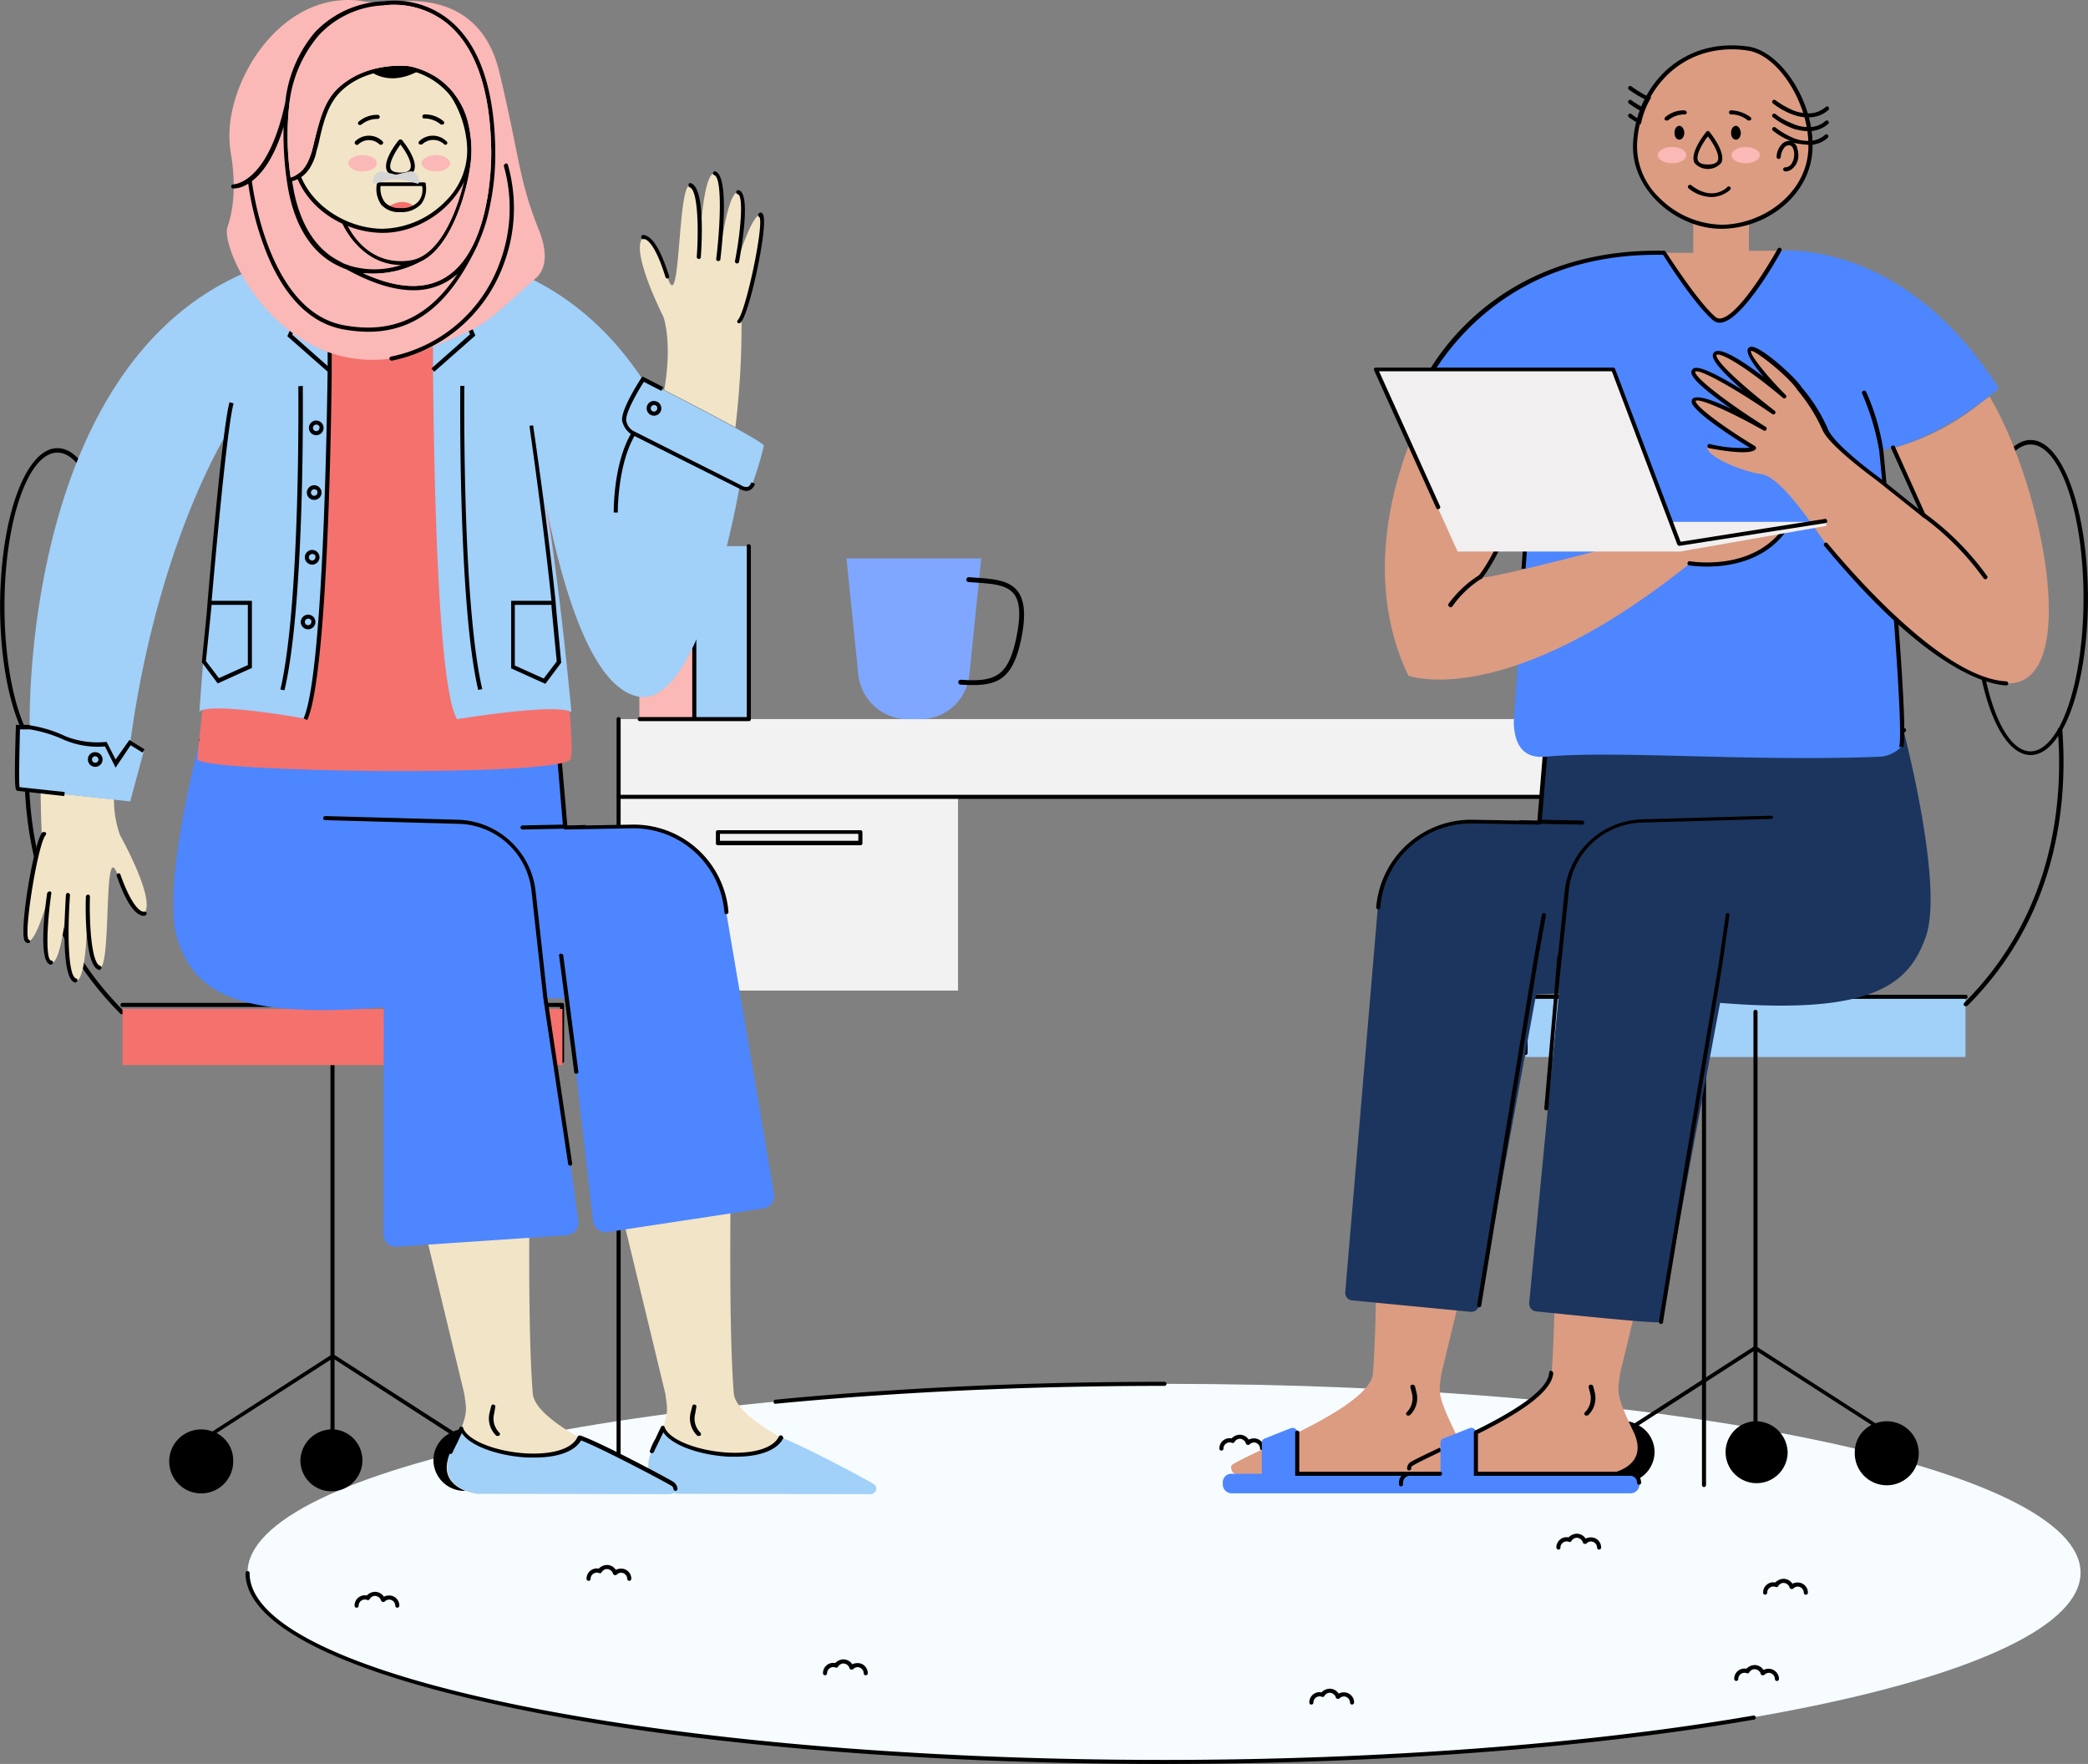 <svg xmlns="http://www.w3.org/2000/svg" width="294.586" height="248.858" viewBox="0 0 294.586 248.858">
  <rect x="0" y="0" width="294.586" height="248.858" fill="#808080" stroke="none"/>
  <g id="Group_5787" data-name="Group 5787" transform="translate(-142.1 -128.385)">
    <g id="Floor_Carpet" data-name="Floor/Carpet" transform="translate(176.736 323.328)">
      <g id="Floor_Carpet_White" data-name="Floor/Carpet/White">
        <g id="Simple-Carpet">
          <path id="Carpet" d="M461.534,495.04c0,14.7-57.878,26.642-129.306,26.642S202.922,509.739,202.922,495.04,260.8,468.4,332.228,468.4s129.306,11.943,129.306,26.642" transform="translate(-202.635 -468.111)" fill="#f6fcff" fill-rule="evenodd"/>
          <path id="Fill-15" d="M218.1,499.765a.271.271,0,0,0,.287-.287.877.877,0,0,1,1.206-.8.276.276,0,0,0,.344-.115.9.9,0,0,1,.746-.459.933.933,0,0,1,.861.632c0,.115.115.172.23.23a.43.43,0,0,0,.287-.057.922.922,0,0,1,.632-.287.883.883,0,0,1,.861.861.287.287,0,1,0,.574,0,1.421,1.421,0,0,0-1.435-1.435,1.589,1.589,0,0,0-.746.172,1.5,1.5,0,0,0-1.263-.689,1.652,1.652,0,0,0-1.148.517,1.442,1.442,0,0,0-1.723,1.435.271.271,0,0,0,.287.287m197.059,15.216c-23.2,4.019-52.767,6.259-83.142,6.259C260.874,521.24,203,509.411,203,494.885a.287.287,0,1,0-.574,0c0,7.292,13.551,14.067,38.126,19.12,24.46,5.053,56.9,7.809,91.467,7.809,30.432,0,60-2.239,83.257-6.259a.293.293,0,0,0-.115-.574M250.826,495.976a.271.271,0,0,0,.287-.287.877.877,0,0,1,1.206-.8.276.276,0,0,0,.344-.115.9.9,0,0,1,.746-.459.933.933,0,0,1,.861.632c0,.115.115.172.23.23a.43.43,0,0,0,.287-.057.922.922,0,0,1,.632-.287.883.883,0,0,1,.861.861.287.287,0,1,0,.574,0,1.421,1.421,0,0,0-1.435-1.435,1.589,1.589,0,0,0-.746.172,1.5,1.5,0,0,0-1.263-.689,1.651,1.651,0,0,0-1.148.517,1.442,1.442,0,0,0-1.723,1.435.308.308,0,0,0,.287.287m166.513,12.4a1.59,1.59,0,0,0-.746.172,1.5,1.5,0,0,0-1.263-.689,1.652,1.652,0,0,0-1.148.517,1.442,1.442,0,0,0-1.723,1.435.287.287,0,0,0,.574,0,.877.877,0,0,1,1.206-.8.276.276,0,0,0,.344-.115.9.9,0,0,1,.746-.459.933.933,0,0,1,.861.632c0,.115.115.172.23.23a.43.43,0,0,0,.287-.057.922.922,0,0,1,.632-.287.883.883,0,0,1,.861.861.287.287,0,1,0,.574,0,1.458,1.458,0,0,0-1.435-1.435m4.077-12.173a1.59,1.59,0,0,0-.746.172,1.5,1.5,0,0,0-1.263-.689,1.651,1.651,0,0,0-1.148.517,1.442,1.442,0,0,0-1.723,1.435.287.287,0,1,0,.574,0,.877.877,0,0,1,1.206-.8.276.276,0,0,0,.344-.115.9.9,0,0,1,.746-.459.933.933,0,0,1,.861.632c0,.115.115.172.23.23a.431.431,0,0,0,.287-.057.922.922,0,0,1,.632-.287.883.883,0,0,1,.861.861.287.287,0,1,0,.574,0,1.422,1.422,0,0,0-1.435-1.435m-33.762-4.651a.271.271,0,0,0,.287-.287.877.877,0,0,1,1.206-.8.276.276,0,0,0,.344-.115.9.9,0,0,1,.746-.459.933.933,0,0,1,.861.632c0,.115.115.172.23.23a.43.43,0,0,0,.287-.057.922.922,0,0,1,.632-.287.883.883,0,0,1,.861.861.287.287,0,0,0,.574,0,1.422,1.422,0,0,0-1.435-1.435,1.59,1.59,0,0,0-.746.172,1.5,1.5,0,0,0-1.263-.689,1.651,1.651,0,0,0-1.148.517,1.442,1.442,0,0,0-1.723,1.435.308.308,0,0,0,.287.287M352.8,513.431a.271.271,0,0,0,.287-.287.877.877,0,0,1,1.206-.8.276.276,0,0,0,.344-.115.9.9,0,0,1,.746-.459.933.933,0,0,1,.861.632c0,.115.115.172.23.23a.43.43,0,0,0,.287-.057.922.922,0,0,1,.632-.287.883.883,0,0,1,.861.861.287.287,0,1,0,.574,0,1.422,1.422,0,0,0-1.435-1.435,1.589,1.589,0,0,0-.746.172,1.5,1.5,0,0,0-1.263-.689,1.651,1.651,0,0,0-1.148.517,1.442,1.442,0,0,0-1.723,1.435.271.271,0,0,0,.287.287m-64.768-5.684a1.5,1.5,0,0,0-1.263-.689,1.652,1.652,0,0,0-1.148.517,1.443,1.443,0,0,0-1.723,1.435.287.287,0,0,0,.574,0,.877.877,0,0,1,1.206-.8.276.276,0,0,0,.345-.115.9.9,0,0,1,.746-.459.933.933,0,0,1,.861.632c0,.115.115.172.23.23a.43.43,0,0,0,.287-.057.922.922,0,0,1,.632-.287.883.883,0,0,1,.861.861.287.287,0,0,0,.574,0,1.422,1.422,0,0,0-1.435-1.435,1.589,1.589,0,0,0-.746.172M277.181,471h0c17.225-1.665,35.714-2.526,54.892-2.526a.287.287,0,1,0,0-.574c-19.178,0-37.666.861-54.892,2.526-.172,0-.287.172-.23.287-.057.172.057.287.23.287m62.93,6.6a.271.271,0,0,0,.287-.287.877.877,0,0,1,1.206-.8.276.276,0,0,0,.345-.115.9.9,0,0,1,.746-.459.933.933,0,0,1,.861.632c0,.115.115.172.23.23a.43.43,0,0,0,.287-.057.922.922,0,0,1,.632-.287.883.883,0,0,1,.861.861.287.287,0,1,0,.574,0,1.421,1.421,0,0,0-1.435-1.435,1.589,1.589,0,0,0-.746.172,1.5,1.5,0,0,0-1.263-.689,1.651,1.651,0,0,0-1.148.517,1.442,1.442,0,0,0-1.723,1.435.271.271,0,0,0,.287.287" transform="translate(-202.422 -467.898)" fill-rule="evenodd"/>
        </g>
      </g>
    </g>
    <g id="Desk" transform="translate(229.089 198.484)">
      <path id="Path_249" data-name="Path 249" d="M447.234,305.07H294.1v38.3h47.887v-27.5H447.234Z" transform="translate(-293.813 -273.72)" fill="#f2f2f2" fill-rule="evenodd"/>
      <path id="Fill-44" d="M447.022,304.57a.271.271,0,0,0-.287.287v10.68H294.174v-10.68a.287.287,0,0,0-.574,0V412.918a.287.287,0,0,0,.574,0V316.111h152.56v96.807a.287.287,0,0,0,.574,0V304.857a.271.271,0,0,0-.287-.287ZM308.184,322.025h19.522v-.976H308.184Zm19.809-1.493H307.9a.271.271,0,0,0-.287.287v1.55a.271.271,0,0,0,.287.287h20.1a.271.271,0,0,0,.287-.287v-1.55a.271.271,0,0,0-.287-.287Z" transform="translate(-293.6 -273.507)" fill-rule="evenodd"/>
      <path id="Fill-45" d="M299.2,281.82h7.751V250.47H299.2Z" transform="translate(-295.985 -250.47)" fill="#fab8b6" fill-rule="evenodd"/>
      <path id="Fill-46" d="M312.7,286.973h7.694v-24.4H312.7Z" transform="translate(-301.733 -255.622)" fill="#a1d0f9" fill-rule="evenodd"/>
      <path id="Path" d="M314.475,262.07a.271.271,0,0,0-.287.287v24.116h-7.12V267.238a.287.287,0,1,0-.574,0v19.235h-7.407a.287.287,0,1,0,0,.574h15.388a.271.271,0,0,0,.287-.287v-24.4a.369.369,0,0,0-.287-.287" transform="translate(-295.814 -255.409)" fill-rule="evenodd"/>
    </g>
    <g id="Chair" transform="translate(357.046 190.463)">
      <path id="Path_250" data-name="Path 250" d="M569.2,381.713h62.069V373.1H569.2Z" transform="translate(-568.913 -294.667)" fill="#a1d0f9" fill-rule="evenodd"/>
      <path id="Fill-161" d="M644.09,277.324c-1.148,1.952-2.469,3.1-3.847,3.1-4.134,0-7.464-9.7-7.464-21.647s3.33-21.647,7.464-21.647,7.464,9.7,7.464,21.647c0,7.751-1.378,14.527-3.5,18.374C644.148,277.152,644.09,277.21,644.09,277.324ZM640.243,236.5c-4.536,0-8.039,9.761-8.039,22.221s3.56,22.221,8.039,22.221c1.435,0,2.756-.976,3.9-2.7.689,10.68-1.206,25.609-13.264,37.666a.277.277,0,0,0,0,.4c.057.057.115.057.23.057s.172,0,.23-.057c12.517-12.517,14.182-28.077,13.378-38.93,2.182-3.9,3.617-10.737,3.617-18.661C648.282,246.261,644.722,236.5,640.243,236.5Zm-8.9,78.548a.271.271,0,0,0-.287-.287H568.987a.271.271,0,0,0-.287.287v7.924a.287.287,0,1,0,.574,0v-7.637h61.782a.271.271,0,0,0,.287-.287m-12.977,60.174-16.651-10.737V317.173a.287.287,0,0,0-.574,0v47.255l-16.766,10.795a4.2,4.2,0,0,0-1.723-.344,4.367,4.367,0,1,0,4.536,4.364,4.3,4.3,0,0,0-2.239-3.732l16.192-10.45v9.876a4.377,4.377,0,1,0,4.823,4.364,4.5,4.5,0,0,0-4.249-4.364v-9.819l16.077,10.335a4.3,4.3,0,0,0-2.354,3.847,4.515,4.515,0,1,0,2.928-4.077Z" transform="translate(-568.7 -236.5)" fill-rule="evenodd"/>
    </g>
    <g id="Chair-2" data-name="Chair" transform="translate(142.1 191.611)">
      <path id="Fill-161-2" data-name="Fill-161" d="M146.349,279.324c1.148,1.952,2.469,3.1,3.847,3.1,4.134,0,7.464-9.7,7.464-21.647s-3.33-21.647-7.464-21.647-7.464,9.7-7.464,21.647c0,7.751,1.378,14.527,3.5,18.374C146.292,279.152,146.349,279.21,146.349,279.324ZM150.2,238.5c4.536,0,8.039,9.761,8.039,22.221s-3.56,22.221-8.039,22.221c-1.435,0-2.756-.976-3.9-2.7-.689,10.68,1.206,25.609,13.264,37.666a.277.277,0,0,1,0,.4c-.057.057-.115.057-.23.057a.345.345,0,0,1-.23-.057c-12.517-12.517-14.182-28.077-13.378-38.93-2.182-3.9-3.617-10.737-3.617-18.661C142.157,248.261,145.717,238.5,150.2,238.5Zm8.9,78.548a.271.271,0,0,1,.287-.287h62.012a.271.271,0,0,1,.287.287v7.924a.287.287,0,0,1-.574,0v-7.637H159.325a.263.263,0,0,1-.23-.287m12.977,60.174,16.651-10.737V319.173a.287.287,0,0,1,.574,0v47.255l16.766,10.795a4.2,4.2,0,0,1,1.723-.345,4.367,4.367,0,1,1-4.536,4.364,4.3,4.3,0,0,1,2.239-3.732L189.3,367.059v9.876a4.377,4.377,0,1,1-4.823,4.364,4.5,4.5,0,0,1,4.249-4.364v-9.819l-16.077,10.335A4.3,4.3,0,0,1,175,381.3a4.515,4.515,0,1,1-2.928-4.077Z" transform="translate(-142.1 -238.5)" fill-rule="evenodd"/>
      <path id="Path_251" data-name="Path 251" d="M234.269,384.224H172.2V376.3h62.069Z" transform="translate(-154.917 -297.178)" fill="#f5716d" fill-rule="evenodd"/>
    </g>
    <g id="Table_top" data-name="Table top" transform="translate(261.53 207.172)">
      <g id="Table_top_Tea_Cup" data-name="Table top/Tea Cup">
        <g id="Tea-Cup">
          <path id="Cup" d="M360.493,288.28H358.77a7.039,7.039,0,0,1-7.005-6.316L350.1,265.6h19.005l-1.665,16.364a6.984,6.984,0,0,1-6.948,6.316" transform="translate(-350.1 -265.6)" fill="#7fa7ff" fill-rule="evenodd"/>
          <path id="Fill-9" d="M379.724,285.416c-.574,0-1.148,0-1.78-.057a.345.345,0,1,1,0-.689c4.823.345,6.66-.459,7.809-5.857.632-3.043.574-5.053-.287-6.2-1.033-1.378-3.158-1.493-5.627-1.665l-.8-.057a.345.345,0,0,1,0-.689l.8.057c2.641.172,4.938.344,6.144,1.952.976,1.321,1.148,3.445.459,6.775-1.091,5.168-2.986,6.431-6.718,6.431" transform="translate(-361.81 -267.559)" fill-rule="evenodd"/>
        </g>
      </g>
    </g>
    <g id="Master_Character_Sitting_on_Chair" data-name="Master/Character/Sitting on Chair" transform="translate(314.61 134.782)">
      <g id="Master_Character_Sitting_on_Chair-2" data-name="Master/Character/Sitting on Chair" transform="translate(0 0)">
        <g id="Lower_Body_Sitting_on_Chair" data-name="Lower Body/Sitting on Chair" transform="translate(0 96.333)">
          <g id="Lower_Body_Sitting_on_Chair_Green_Sandals" data-name="Lower Body/Sitting on Chair/Green Sandals" transform="translate(0 0)">
            <g id="Group">
              <path id="Skin" d="M497.16,457.867c3.445-2.124,19.293-8.039,19.694-12.8.574-7.464.517-19.407.459-27.963,4.651.459,9.933.976,15.618,1.435L526.5,445.178c-.287,2.412-.746,2.641,1.895,8.1a8.752,8.752,0,0,1,.517,1.435c5.742-2.756,12.919-6.431,13.149-9.646.574-7.464.517-19.407.459-27.963,4.651.459,9.933.976,15.618,1.435l-6.431,26.642c-.287,2.412-.746,2.641,1.895,8.1,2.469,5.168-3.56,5.971-3.56,5.971l-27.216.057a.43.43,0,0,1-.287-.057l-24.862.057a.821.821,0,0,1-.8-.8.489.489,0,0,1,.287-.632" transform="translate(-495.663 -354.055)" fill="#db9c82" fill-rule="evenodd"/>
              <path id="Pants" d="M603.674,308s5.684,21.589,3.158,28.939c-2.3,6.6-7.12,11.2-29.054,9.417,0,0-8.326,44.614-8.326,45.016,0,.344-13.666-1.091-17.627-1.493a1.1,1.1,0,0,1-.976-1.206l4.192-43.638-3.216.115-8.039,43.868a1.127,1.127,0,0,1-1.206.919l-16.709-1.608a1.081,1.081,0,0,1-.976-1.148l4.593-54.26A13.106,13.106,0,0,1,542.811,320.8l9.417.172L553.318,308Z" transform="translate(-507.61 -307.598)" fill="#1c355e" fill-rule="evenodd"/>
              <path id="Sandals" d="M496.06,485.7h4.249v-4.364a.622.622,0,0,1,.459-.632l3.617-1.435a.724.724,0,0,1,.976.632v5.8h20.154v-4.364a.622.622,0,0,1,.459-.632l3.617-1.435a.724.724,0,0,1,.976.632v5.8H552.33a1.274,1.274,0,0,1,1.263,1.263v.23a1.274,1.274,0,0,1-1.263,1.263H496.06a1.274,1.274,0,0,1-1.263-1.263v-.23a1.2,1.2,0,0,1,1.263-1.263" transform="translate(-494.793 -380.507)" fill="#4d86ff" fill-rule="evenodd"/>
              <path id="Combined-Shape" d="M512.887,406.4a.271.271,0,0,0-.287.287h0v6.086h14.986a1.559,1.559,0,0,0-.345.976h0v.23a.287.287,0,0,0,.574,0h0v-.23a.968.968,0,0,1,.976-.976h4.249a.287.287,0,1,0,0-.574H513.174v-5.512A.271.271,0,0,0,512.887,406.4Zm35.829-8.44a.271.271,0,0,0-.287.287c-.172,2.584-5.455,5.684-10.45,8.153h0a.316.316,0,0,0-.172.287h0v6.086h22.049a.968.968,0,0,1,.976.976.287.287,0,1,0,.574,0,1.544,1.544,0,0,0-1.55-1.55H538.381v-5.34c5.168-2.584,10.393-5.684,10.622-8.555A.364.364,0,0,0,548.716,397.963Zm-15.733,10.852c-1.837.861-3.273,1.55-4.077,2.01a1.087,1.087,0,0,0-.517.919.287.287,0,0,0,.574,0,.384.384,0,0,1,.23-.4c.746-.459,2.239-1.148,3.9-1.952v-.4C533.041,408.873,532.983,408.873,532.983,408.815Zm21.3-8.9h0c-.23.057-.287.172-.287.344h0l.23.919a2.79,2.79,0,0,1-.746,2.641.278.278,0,0,0,0,.4c.057.057.115.057.23.057s.172,0,.23-.057a3.334,3.334,0,0,0,.919-3.215h0l-.23-.919a.409.409,0,0,0-.344-.172Zm-25.149,0h0c-.23.057-.287.172-.287.344h0l.23.919a2.79,2.79,0,0,1-.746,2.641.278.278,0,0,0,0,.4c.057.057.115.057.23.057a.345.345,0,0,0,.23-.057,3.334,3.334,0,0,0,.919-3.215h0l-.23-.919a.5.5,0,0,0-.344-.172Zm44.212-66.261-1.034,7.177c-1.435,8.326-8.383,49.839-8.383,50.241a.287.287,0,1,0,.574,0c.057-.632,5.455-33.073,8.326-50.184h0l1.033-7.177a.315.315,0,0,0-.23-.345A.308.308,0,0,0,573.348,333.655ZM547.4,333.6l-1.091,6.029h0l-8.039,49.035a.315.315,0,0,0,.23.345h.057c.115,0,.287-.115.287-.23l8.039-49.035,1.091-6.029a.315.315,0,0,0-.23-.345A.388.388,0,0,0,547.4,333.6Zm32.326-13.953-18.374.517a11.334,11.334,0,0,0-10.737,10.22l-.919,8.957a.3.3,0,0,0-.115.23l-.459,5.57-.057.574v.057l-1.321,15.158a.271.271,0,0,0,.287.287h0a.271.271,0,0,0,.287-.287l1.378-16.364,1.493-14.24a10.676,10.676,0,0,1,10.163-9.7l18.374-.517a.271.271,0,0,0,.287-.287C580.009,319.76,579.837,319.645,579.722,319.645Zm-31.637-12.23a.271.271,0,0,0-.287.287l-1.034,12.632-2.469-.057c-.057,0-.115.057-.172.057l-6.488-.115a13.444,13.444,0,0,0-13.608,12.345.271.271,0,0,0,.287.287h0a.271.271,0,0,0,.287-.287,12.836,12.836,0,0,1,12.8-11.828h.23l9.417.172a.436.436,0,0,0,.23-.115l5.8.115h0a.287.287,0,1,0,0-.574l-5.684-.115,1.034-12.345H598.5a.287.287,0,0,0,0-.574H548.084Z" transform="translate(-502.376 -307.3)" fill-rule="evenodd"/>
            </g>
          </g>
        </g>
        <g id="Upper_Body" data-name="Upper Body" transform="translate(21.321 24.101)">
          <g id="Upper_Body_Video_Call" data-name="Upper Body/Video Call">
            <path id="Fill" d="M584.09,199.612c2.641,2.239,9.187-9.646,9.187-9.646s17.34-1.952,30.948,19.407c0,0-8.441,7.407-16.594,8.728,0,0,3.732,39.159,2.814,41.858a4.7,4.7,0,0,1-2.814,1.378c-18.316.746-37.264-.919-47.313,0-2.928.287-4.421-1.321-4.536-4.823l2.7-39.561a59.192,59.192,0,0,1-16.881-4.881s7.694-22.393,35.37-21.762C576.97,190.253,581.448,197.372,584.09,199.612Z" transform="translate(-536.045 -185.085)" fill="#4d86ff" fill-rule="evenodd"/>
            <path id="Fill-6" d="M657.4,274.625c.115,0,.23.115.287,0,.919-2.7-2.641-40.365-2.814-41.858a31.571,31.571,0,0,0-2.412-8.211.309.309,0,1,0-.574.23,34.536,34.536,0,0,1,2.411,8.039c1.263,12.517,3.5,39.733,2.814,41.8-.057.172.057-.057.172,0h.115" transform="translate(-582.997 -199.752)" fill-rule="evenodd"/>
            <path id="Skin-2" data-name="Skin" d="M593.24,205.673c-.861-1.378-6.661-6.6-7.062-5.455-.4,1.206,4.938,6.546,4.938,6.546s-8.5-7.12-9.761-6.029,8.211,8.326,8.211,8.326h0c-.459-.287-10.507-7.177-11.311-5.914-.8,1.321,9.991,8.153,9.991,8.153s-9.072-5.11-9.933-4.019c-.8,1.091,8.5,6.775,8.5,6.775-.861.8-6.316-.287-6.316-.287-1.78.746,3.215,3.5,7.292,4.134,3.043.459,8.383,9.015,9.129,9.933,4.077,4.938,16.537,19.178,25.379,19.58,10.737.517,5.282-27.618-2.354-40.48h0l-1.608,1.206a34.4,34.4,0,0,1-11.943,6.086h0l4.364,9.589-6.488-5.168s-6.6-4.708-7.407-7.12A24.552,24.552,0,0,0,593.24,205.673Zm-53.112,3.445s-10.737,19.293-2.182,37.207c0,0,13.608,5.11,39.676-15.79,0,0,9.015,1.665,13.608-5l-19.809,1.378s-21.762,5.857-23.312,5.57c0,0,4.421-5.168,7.407-19.12C555.516,213.367,545.353,211.645,540.128,209.118ZM578.139,181.5v5.168H574s4.421,7.12,7.12,9.359c2.641,2.239,9.187-9.646,9.187-9.646h-4.306V181.5Z" transform="translate(-533.08 -181.5)" fill="#db9c82" fill-rule="evenodd"/>
            <path id="Fill-8" d="M557.219,234.571l1.321-17.857c0-.115-.115-.287-.23-.287a60.251,60.251,0,0,1-16.536-4.766c.919-2.412,9.359-21.819,34.853-21.36.632,1.034,4.594,7.177,7.063,9.244a1.418,1.418,0,0,0,1.263.287c3.1-.574,8.153-9.646,8.326-10.048a.3.3,0,1,0-.517-.287c-.057.115-5.11,9.187-7.924,9.761a.95.95,0,0,1-.8-.172c-2.584-2.182-7.005-9.187-7.062-9.244a.3.3,0,0,0-.23-.115c-14.412-.287-23.369,5.684-28.307,10.737a33.894,33.894,0,0,0-7.35,11.2.256.256,0,0,0,.172.345,59.547,59.547,0,0,0,16.709,4.881l-1.321,17.627c0,.172.115.057.287.057" transform="translate(-535.816 -184.847)" fill-rule="evenodd"/>
            <path id="Fill-13" d="M642.756,237.712a.211.211,0,0,0,.172-.057c.115-.057.115-.23.057-.345l-4.306-9.589a.3.3,0,1,0-.517.287l3.847,8.5-5.512-4.421c-.057-.057-6.546-4.708-7.35-7.005a23.4,23.4,0,0,0-3.675-5.8c-.689-1.206-5.742-5.857-7.12-5.684a.5.5,0,0,0-.459.344c-.23.689.919,2.354,2.239,3.9-2.7-2.067-6.086-4.306-6.948-3.5a.631.631,0,0,0-.23.517c.057.976,2.124,2.986,4.192,4.823-2.7-1.665-5.742-3.33-6.718-3.1a.568.568,0,0,0-.4.287c-.344.517,0,1.493,4.766,4.938.23.172.517.344.746.517-4.249-2.01-5.225-1.665-5.455-1.378a.889.889,0,0,0-.115.459c.287,1.435,6.144,5.168,8.211,6.431a18.875,18.875,0,0,1-5.627-.517c-.172-.057-.287.057-.345.23s.057.287.23.345c.919.172,5.684,1.091,6.546.172.057-.057.115-.172.057-.23a.3.3,0,0,0-.115-.23c-4.766-2.871-8.5-5.742-8.383-6.373.4-.459,4.766,1.435,9.531,4.134a.3.3,0,1,0,.287-.517c-5.57-3.5-10.106-7.062-9.876-7.751.517-.459,5.512,2.3,10.852,5.971a.287.287,0,1,0,.344-.459c-3.158-2.412-8.153-6.661-8.211-7.809v-.057c.517-.459,4.249,1.723,9.359,6.029a.284.284,0,1,0,.4-.4c-2.526-2.526-5.053-5.627-4.88-6.2.574-.172,5.455,3.732,6.546,5.512a23.94,23.94,0,0,1,3.56,5.684c1.034,2.3,7.407,6.89,7.694,7.12l6.488,5.168a.2.2,0,0,0,.115.057" transform="translate(-565.141 -195.165)" fill-rule="evenodd"/>
            <path id="Fill-15-2" data-name="Fill-15" d="M668.238,281.868a.287.287,0,0,0,0-.574c-8.842-.459-21.532-15.044-25.207-19.465a.287.287,0,0,0-.459.345c14.355,17.34,22.738,19.522,25.666,19.694h0" transform="translate(-579.024 -215.665)" fill-rule="evenodd"/>
            <path id="Fill-17" d="M675.553,263.8a.211.211,0,0,0,.172-.057c.115-.115.172-.287.057-.4a38.8,38.8,0,0,0-8.728-8.785.287.287,0,1,0-.344.459,38.643,38.643,0,0,1,8.555,8.613.313.313,0,0,0,.287.172" transform="translate(-589.268 -212.581)" fill-rule="evenodd"/>
            <path id="Fill-21" d="M611.745,263.338c3.1,0,8.268-.746,11.369-5.283a.287.287,0,0,0-.459-.345c-4.421,6.431-13.206,4.881-13.321,4.881-.172-.057-.287.057-.345.23s.057.287.23.344a17.973,17.973,0,0,0,2.526.172" transform="translate(-564.734 -213.901)" fill-rule="evenodd"/>
            <path id="Fill-23" d="M551.994,252.969a.435.435,0,0,0,.23-.115c.172-.23,4.479-5.4,7.464-19.235a.345.345,0,0,0-.057-.23c-.057-.057-.115-.115-.172-.115-.115,0-10.163-1.78-15.273-4.192a.3.3,0,0,0-.287.517c4.708,2.239,13.436,3.9,15.158,4.192-2.928,13.493-7.235,18.6-7.292,18.661a.246.246,0,0,0,.057.4c.057.115.115.115.172.115" transform="translate(-536.965 -201.752)" fill-rule="evenodd"/>
            <path id="Fill-25" d="M550.541,274.219a.436.436,0,0,0,.23-.115,14.3,14.3,0,0,1,4.077-3.9.3.3,0,1,0-.287-.517,15.644,15.644,0,0,0-4.306,4.019.284.284,0,0,0,.057.4c.115.115.172.115.23.115" transform="translate(-539.703 -219.04)" fill-rule="evenodd"/>
            <path id="Computer" d="M565.818,219.4l7.981,21.36h22.163v.574l-20.613,3.617H543.941L532.4,219.4Z" transform="translate(-532.127 -197.638)" fill="#f1efef" fill-rule="evenodd"/>
            <path id="Fill-29" d="M575.032,243.849h0l20.613-3.215a.253.253,0,0,0,.23-.345c-.057-.172-.172-.287-.344-.23L575.2,243.275l-9.244-24.4a.316.316,0,0,0-.287-.172H532.2a.3.3,0,0,0-.23.115.256.256,0,0,0,0,.287l8.785,19.465a.3.3,0,0,0,.517-.287l-8.613-19.063H565.5l9.244,24.46a.488.488,0,0,0,.287.172" transform="translate(-531.925 -197.34)" fill-rule="evenodd"/>
          </g>
        </g>
        <g id="Hair" transform="translate(57.187)">
          <g id="Hair_No_Hair" data-name="Hair/No Hair">
            <g id="Head" transform="translate(0.688)">
              <path id="Fill-1" d="M595.6,153.521c-.23,6.488,6.2,11.886,12.46,11.886s12.632-4.651,12.862-11.311c.287-6.488-4.421-13.78-9.13-14.412-9.589-1.321-15.9,5.857-16.192,13.838" transform="translate(-595.59 -139.525)" fill-rule="evenodd"/>
              <path id="Skin-3" data-name="Skin" d="M608.479,165.247c5.742,0,12.058-4.306,12.287-10.737.23-6.144-4.191-13.264-8.613-13.838a13.253,13.253,0,0,0-2.124-.172c-8.441,0-13.206,6.948-13.436,13.436a10.058,10.058,0,0,0,3.043,7.407,12.777,12.777,0,0,0,8.842,3.9" transform="translate(-596.014 -139.94)" fill="#db9c82" fill-rule="evenodd"/>
            </g>
            <path id="Combined-Shape-2" data-name="Combined-Shape" d="M615.182,155.353a.287.287,0,1,0-.345.459,9.38,9.38,0,0,0,2.469,1.435,1.63,1.63,0,0,0-1.034.287,2.7,2.7,0,0,0-.919,1.895.293.293,0,1,0,.574.115,2.41,2.41,0,0,1,.632-1.493.868.868,0,0,1,.631-.172c.459.057.689.8.632,1.435-.057.8-.459,1.665-1.263,1.665a.287.287,0,1,0,0,.574,1.47,1.47,0,0,0,1.091-.459h0a1.009,1.009,0,0,0,.23-.287v.057a2.53,2.53,0,0,0,.517-1.895h0v.057a.977.977,0,0,0-.057-.4.211.211,0,0,0-.057-.172c0-.115-.057-.172-.057-.287v-.057a1.4,1.4,0,0,0-.517-.632,1.46,1.46,0,0,0,.4.115h.057a.728.728,0,0,0,.344.057c.574.115,1.091.115,1.321.172a3.955,3.955,0,0,0,2.756-1.034.284.284,0,0,0-.4-.4,3.426,3.426,0,0,1-2.412.861,5.323,5.323,0,0,1-2.3-.517h0A10.465,10.465,0,0,1,615.182,155.353Zm0-1.895a.287.287,0,1,0-.345.459,10.609,10.609,0,0,0,2.871,1.608h0a3.027,3.027,0,0,0,.689.172,5.968,5.968,0,0,0,1.206.172h.344a4.121,4.121,0,0,0,2.7-1.034h0a.284.284,0,0,0-.4-.4A3.379,3.379,0,0,1,620,155.3h-.172a5.322,5.322,0,0,1-2.3-.517h0A9.085,9.085,0,0,1,615.182,153.458Zm-20.326-3.9a.287.287,0,0,0-.345.459,14.29,14.29,0,0,0,2.3,1.378l-.517,1.034c-.459-.287-.976-.574-1.435-.919a.287.287,0,0,0-.345.459A12.614,12.614,0,0,0,596.119,153c-.115.345-.23.689-.345,1.091a8.752,8.752,0,0,1-.919-.632.287.287,0,0,0-.345.459,9.361,9.361,0,0,0,.976.632h0l.689.4a.345.345,0,0,1,.057-.23,1.3,1.3,0,0,0,.057-.23,11.681,11.681,0,0,1,1.378-3.388c-.172-.057-.517-.172-.919-.344h0A17.373,17.373,0,0,1,594.856,149.554Zm20.326,1.952a.287.287,0,1,0-.345.459,10.072,10.072,0,0,0,3.273,1.723h0a5.889,5.889,0,0,0,1.493.23h.172a4.082,4.082,0,0,0,2.871-1.034.284.284,0,1,0-.4-.4,3.561,3.561,0,0,1-2.641.861h0a5.848,5.848,0,0,1-2.526-.689h0A11.916,11.916,0,0,1,615.182,151.506Z" transform="translate(-594.391 -143.769)" fill-rule="evenodd"/>
          </g>
        </g>
        <g id="Expression" transform="translate(61.384 9.172)">
          <g id="Expression_Happy" data-name="Expression/Happy">
            <path id="Combined-Shape-3" data-name="Combined-Shape" d="M606.709,166.122c-.115.115-.057.287.057.4a5.216,5.216,0,0,0,3.158,1.206,4.067,4.067,0,0,0,2.7-1.034.284.284,0,0,0-.4-.4c-.057.115-2.067,2.124-5.11-.23A.284.284,0,0,0,606.709,166.122Zm2.526-7.579c-.23.287-2.354,2.928-1.665,4.364a2.515,2.515,0,0,0,3.79,0c.689-1.435-1.435-4.077-1.665-4.364A.269.269,0,0,0,609.235,158.543Zm.23.632c.689.861,1.78,2.641,1.378,3.445q-.258.517-1.378.517t-1.378-.517C607.685,161.816,608.776,160.036,609.465,159.175Zm3.962-1.493c-.4,0-.689.459-.689.976,0,.574.287.976.689.976s.689-.459.689-.976C614.059,158.141,613.771,157.682,613.427,157.682Zm-7.981,0c-.4,0-.689.459-.689.976,0,.574.287.976.689.976s.689-.459.689-.976S605.79,157.682,605.446,157.682Zm7.292-2.182a.287.287,0,1,0,0,.574,3.562,3.562,0,0,1,2.3.8c.057.057.115.057.23.057a.345.345,0,0,0,.23-.057.277.277,0,0,0,0-.4A4.861,4.861,0,0,0,612.738,155.5Zm-6.6,0a4,4,0,0,0-2.7.976.278.278,0,0,0,0,.4c.057.057.115.057.23.057a.345.345,0,0,0,.23-.057,3.562,3.562,0,0,1,2.3-.8.271.271,0,0,0,.287-.287C606.479,155.615,606.25,155.5,606.135,155.5Z" transform="translate(-602.403 -155.5)" fill-rule="evenodd"/>
            <path id="Cheeks" d="M614.1,164.5c-1.091,0-2.01.517-2.01,1.148s.919,1.148,2.01,1.148,2.01-.517,2.01-1.148S615.193,164.5,614.1,164.5Zm-10.393,0c-1.091,0-2.01.517-2.01,1.148s.919,1.148,2.01,1.148,2.01-.517,2.01-1.148S604.858,164.5,603.71,164.5Z" transform="translate(-601.7 -159.332)" fill="#fab8b6" fill-rule="evenodd"/>
          </g>
        </g>
      </g>
    </g>
    <g id="Master_Character_Sitting_on_Chair-3" data-name="Master/Character/Sitting on Chair" transform="translate(144.203 128.385)">
      <g id="Master_Character_Sitting_on_Chair-4" data-name="Master/Character/Sitting on Chair" transform="translate(0)">
        <g id="Lower_Body_Sitting_on_Chair-2" data-name="Lower Body/Sitting on Chair" transform="translate(22.341 104.108)">
          <g id="Lower_Body_Sitting_on_Chair_Blue_Shoes" data-name="Lower Body/Sitting on Chair/Blue Shoes">
            <g id="Group-2" data-name="Group">
              <path id="Skin-4" data-name="Skin" d="M309.136,462.768c-3.445-2.124-19.293-8.039-19.694-12.8-.574-7.464-.517-19.408-.459-27.963-4.651.459-9.933.976-15.618,1.435l6.431,26.642c.287,2.412.746,2.641-1.895,8.1a4.482,4.482,0,0,0-.517,2.928c-5.857-2.756-16.02-7.292-16.307-11.139-.574-7.464-.517-19.408-.459-27.963-4.651.459-9.933.976-15.618,1.435l6.431,26.642c.287,2.412.746,2.641-1.895,8.1-2.469,5.168,3.56,5.971,3.56,5.971l27.216.057a.8.8,0,0,0,.517-.172,2.567,2.567,0,0,0,.632.115l27.274.057a.821.821,0,0,0,.8-.8.706.706,0,0,0-.4-.632" transform="translate(-210.361 -357.52)" fill="#f2e4c6" fill-rule="evenodd"/>
              <path id="Shoes" d="M312.113,487.167c-.976-.632-10.335-5.627-13.034-6.546-2.067,4.421-15.388,2.354-16.651-1.321,0,.057-1.608,3.215-1.608,3.273a5.022,5.022,0,0,0-.4,2.756c-3.273-1.723-7.924-4.077-9.7-4.708-2.067,4.421-15.388,2.354-16.651-1.321,0,.057-1.608,3.215-1.608,3.273-2.124,5.34,3.732,5.971,3.732,5.971l27.216.057a.926.926,0,0,0,.517-.172,2.566,2.566,0,0,0,.632.115l27.159.057a.821.821,0,0,0,.8-.8.706.706,0,0,0-.4-.632" transform="translate(-213.338 -381.92)" fill="#a1d0f9" fill-rule="evenodd"/>
              <path id="Pants-2" data-name="Pants" d="M246.011,379.577l21.934-3.331a1.809,1.809,0,0,0,1.493-2.066l-6.89-40.537a13.061,13.061,0,0,0-13.206-11.311l-9.417.172-1.091-12.4H188.478s-5.684,21.015-3.158,28.365c2.3,6.6,7.12,11.2,29.054,9.416l-.057,31.982a1.766,1.766,0,0,0,1.952,1.78l23.886-1.608a1.8,1.8,0,0,0,1.665-2.067L237.4,346.561l2.928.115,3.56,31.35a1.834,1.834,0,0,0,2.124,1.551" transform="translate(-184.673 -309.871)" fill="#4d86ff" fill-rule="evenodd"/>
              <path id="Fill-9-2" data-name="Fill-9" d="M242.045,340.133a.253.253,0,0,0-.23.344l2.124,16.364c0,.172.115.23.287.23h.057a.253.253,0,0,0,.23-.345l-2.124-16.364a.387.387,0,0,0-.345-.229Zm15.9,74.529c-1.034-.632-10.393-5.627-13.149-6.546h-.23a53.681,53.681,0,0,0-.172.172v.057c-.746,1.608-3.388,2.469-7.12,2.3-4.364-.23-8.44-1.837-9.015-3.617-.057-.115-.115-.172-.23-.172a.316.316,0,0,0-.287.172c0,.057-.4.8-.746,1.608a8.739,8.739,0,0,0-.8,1.723.241.241,0,0,0,.172.345.336.336,0,0,0,.4-.172c0-.057.4-.861.8-1.665.23-.517.4-.861.517-1.091,1.263,1.952,5.512,3.273,9.3,3.445h.976c3.273,0,5.627-.861,6.546-2.412,2.871,1.091,11.771,5.8,12.8,6.431a.581.581,0,0,1,.23.4.287.287,0,1,0,.574,0,1.34,1.34,0,0,0-.574-.976ZM237.911,331.29l1.665,15.1h0l3.5,23.369a.271.271,0,0,0,.287.287h0a.308.308,0,0,0,.287-.287l-3.5-23.369h0l-1.665-15.1a11.357,11.357,0,0,0-10.967-10.048l-18.718-.517a.308.308,0,0,0-.287.287.271.271,0,0,0,.287.287l18.718.517a10.6,10.6,0,0,1,10.393,9.474Zm4.421-9.359-5.684.115a.287.287,0,1,0,0,.574h0l5.8-.115a.3.3,0,0,0,.23.115l9.417-.173h.23a12.877,12.877,0,0,1,12.8,11.829.271.271,0,0,0,.287.287h0a.308.308,0,0,0,.287-.287,13.4,13.4,0,0,0-13.608-12.345l-6.488.115c-.057-.058-.115-.115-.172-.058l-2.469.058-1.034-12.058a.271.271,0,0,0-.287-.287H191.287a.287.287,0,1,0,0,.574h50.069Zm30.891,86.185a.381.381,0,0,0-.4.115c-.746,1.608-3.388,2.469-7.12,2.3-4.364-.23-8.44-1.837-9.015-3.617-.057-.115-.115-.172-.23-.172a.316.316,0,0,0-.287.172c0,.057-.4.8-.746,1.608a8.735,8.735,0,0,0-.8,1.723.241.241,0,0,0,.172.344.337.337,0,0,0,.4-.172c0-.057.4-.861.8-1.665.23-.517.4-.861.517-1.092,1.263,1.953,5.512,3.273,9.3,3.445h.976c3.388,0,5.857-.976,6.661-2.641-.057-.115-.115-.287-.23-.345ZM261.165,404.1c.057-.173-.057-.287-.23-.345s-.287.057-.344.23l-.23.919a3.373,3.373,0,0,0,.919,3.215c.057.057.115.057.23.057s.172,0,.23-.057a.278.278,0,0,0,0-.4,2.791,2.791,0,0,1-.746-2.641Zm-28.365,0c.057-.173-.057-.287-.23-.345s-.287.057-.345.23l-.23.919a3.372,3.372,0,0,0,.919,3.215c.057.057.115.057.23.057a.345.345,0,0,0,.23-.057.277.277,0,0,0,0-.4,2.791,2.791,0,0,1-.746-2.641Z" transform="translate(-187.367 -309.701)" fill-rule="evenodd"/>
            </g>
          </g>
        </g>
        <g id="Upper_Body-2" data-name="Upper Body" transform="translate(0 24.166)">
          <g id="Upper_Body_Saying_Hi" data-name="Upper Body/Saying Hi">
            <path id="Top" d="M215.634,202.226c9.589.172,11.082-10.909,11.082-10.909l9.244,2.756s8.67,65.4,7.292,67.983-52.653,1.895-52.653,0,7.809-68.844,7.809-68.844,1.723-1.378,8.555-2.412C206.907,190.8,206.046,202.054,215.634,202.226Z" transform="translate(-164.855 -179.129)" fill="#f5716d" fill-rule="evenodd"/>
            <path id="Skin-5" data-name="Skin" d="M161.675,264.345a14.7,14.7,0,0,1-.861-5.053L150.479,258.2q0,3.1.172,6.373c-1.206,2.584-3.158,14.584-2.01,14.757,1.263.172,3.043-6.718,3.043-6.718s-1.378,9.474.23,9.761,2.354-9.531,2.354-9.531-.861,11.541,1.034,12.058c1.435.4,1.723-6.373,1.78-9.818.057,2.814.287,7.637,1.608,8.039,1.895.574.517-19.178,2.7-13.034,2.182,6.086,3.675,5.34,3.675,5.34C166.556,273.762,163.111,266.987,161.675,264.345Zm90.434-87.563c-1.263-.23-3.33,6.6-3.33,6.6s1.78-9.417.172-9.761-2.756,9.474-2.756,9.474,1.378-11.484-.517-12.115c-1.435-.459-2.01,6.259-2.239,9.761.115-2.813.057-7.694-1.263-8.1-1.895-.632-1.378,19.12-3.273,12.919s-3.445-5.512-3.445-5.512c-1.608,1.493,1.55,8.5,2.871,11.139h0s1.321,3.56.115,10.335c2.813,1.435,7.005,3.617,10.048,5.283a120.726,120.726,0,0,0,.861-15.388c1.378-2.469,3.9-14.412,2.756-14.642Zm-49.15.632h-8.383v4.077l-5.684.861s-2.239,11.426,8.728,11.426S208.7,182.869,208.7,182.869l-5.8-1.378v-4.077Z" transform="translate(-146.84 -170.681)" fill="#f2e4c6" fill-rule="evenodd"/>
            <path id="Jacket" d="M212.718,191.146a8.151,8.151,0,0,0,.517-1.493,15.43,15.43,0,0,0-8.211,0s-.057,6.029,0,14.412v2.412h0c.172,18.029.8,44.729,3.388,49.207,0,0,14.24-2.354,16.135-.976,0,0-1.837-20.5-4.077-31.752,2.067,11.082,6.144,27.905,13.378,29.513,9.015,2.01,14.412-29.513,14.412-29.513l.4.172a1.182,1.182,0,0,0,1.435-.689,46.063,46.063,0,0,0,1.608-5.34c0-.689-17.111-9.359-17.111-9.359C229.6,200.218,222.594,194.075,212.718,191.146Zm-30.432-1.493a8.15,8.15,0,0,0,.517,1.493c-36.174,10.737-34.681,65.687-34.681,65.687H146.4v8.728l15.9,1.723,1.895-7.005-1.895-1.206c3.79-28.192,13.666-43.753,13.666-43.753-1.435,4.766-3.9,39.274-3.9,39.274,1.895-1.378,15.044,1.034,15.044,1.034,2.584-4.479,3.215-31.178,3.388-49.207h0v-2.412c.057-8.383,0-14.412,0-14.412a15.038,15.038,0,0,0-8.211.057" transform="translate(-146.034 -178.384)" fill="#a1d0f9" fill-rule="evenodd"/>
            <path id="Combined-Shape-4" data-name="Combined-Shape" d="M153.249,272.291a.308.308,0,0,1,.287.287c-.345,4.708-.345,11.426.861,11.771a.256.256,0,0,1,.172.345.382.382,0,0,1-.287.23h-.057c-2.067-.574-1.378-10.393-1.263-12.345C152.961,272.406,153.134,272.234,153.249,272.291Zm2.813.23a.271.271,0,0,1,.287.287c-.115,3.847.23,9.417,1.435,9.761a.256.256,0,0,1,.172.345.381.381,0,0,1-.287.23h-.057c-2.01-.574-1.895-8.728-1.837-10.335A.308.308,0,0,1,156.062,272.521Zm-5.4-.459a.253.253,0,0,1,.23.345c-.632,4.421-.8,9.3,0,9.417a.253.253,0,0,1,.23.344c0,.115-.172.23-.287.23h-.057c-1.723-.345-.8-7.809-.459-10.106A.472.472,0,0,1,150.665,272.062Zm-.574-8.326a.278.278,0,0,1,0,.4c-1.091,1.263-3.1,13.723-2.412,14.7a.381.381,0,0,1,.23.287c0,.172-.115.23-.287.23h-.057a.589.589,0,0,1-.459-.4c-.689-1.78,1.321-13.838,2.526-15.216A.634.634,0,0,1,150.091,263.736Zm10.565,5.972c1.952,5.455,3.273,5.225,3.273,5.225a.381.381,0,0,1,.4.115.355.355,0,0,1-.115.4.7.7,0,0,1-.287.057.772.772,0,0,1-.459-.115c-.746-.287-1.952-1.493-3.33-5.512a.241.241,0,0,1,.172-.345A.256.256,0,0,1,160.656,269.707Zm-12.8-21.072a18.041,18.041,0,0,1,5.053,1.55,12.243,12.243,0,0,0,5.627.8h.172l1.263,2.469,1.952-2.756,2.124,1.321-.287.459-1.665-1.034-2.124,3.158-1.493-2.986a12.162,12.162,0,0,1-5.742-.919,18.874,18.874,0,0,0-4.881-1.493h-1.378c-.057,2.871-.172,7.235-.057,8.153l6.373.689-.057.574-6.661-.746-.057-.057c-.172-.115-.4-.23-.115-8.957v-.287h1.952Zm9.244,3.79a1.034,1.034,0,1,1-1.034,1.034A1,1,0,0,1,157.1,252.425Zm0,.574a.459.459,0,1,0,.459.459A.494.494,0,0,0,157.1,253Zm33.188-71.543.172.057V199.2h0c-.057,5.455-.517,42.145-3.445,48.691l-.517-.23c2.928-6.6,3.33-46.337,3.388-48.92l-5.684-5,2.239-5.11c-4.077-3.158-4.708-6.661-4.708-6.775l-.057-.23.23-.057A14.363,14.363,0,0,1,190.283,181.456ZM208.6,200.748h.574c0,.287-.344,30.489,2.526,42.777l-.574.115C208.255,231.352,208.6,201.093,208.6,200.748Zm-22.221,0c0,.287.345,30.6-2.584,42.949l-.574-.115c2.871-12.288,2.526-42.49,2.526-42.777Zm-10.335,2.3.574.172c-.919,3.273-2.584,21.991-3.1,27.848H179.2v9.474l-4.823,2.182-2.239-2.986.689-6.948C172.886,231.754,174.953,206.949,176.044,203.045Zm42.834,3.273c0,.115,1.952,13.034,3.158,24.747h0l.057.689c0,.23.057.459.057.746l.689,7.292-2.239,2.986-4.823-2.182v-9.531h5.684c-1.206-11.656-3.1-24.518-3.1-24.69Zm-40.193,25.321h-5.168l-.115,1.148h0l-.689,6.775,1.837,2.412,4.077-1.837v-8.5Zm42.777,0h-5.168v8.555l4.077,1.837,1.837-2.412-.746-7.751C221.519,231.811,221.461,231.7,221.461,231.639Zm-34.336,1.378a1.034,1.034,0,1,1-1.034,1.034A1.067,1.067,0,0,1,187.125,233.017Zm0,.574a.459.459,0,1,0,.459.459C187.642,233.764,187.412,233.591,187.125,233.591Zm.574-9.7a1.034,1.034,0,1,1-1.034,1.034A1.067,1.067,0,0,1,187.7,223.888Zm0,.574a.459.459,0,1,0,.459.459C188.216,224.634,187.987,224.462,187.7,224.462Zm46.624-25.034,2.928,1.493-.287.517-2.469-1.263c-1.148,1.78-2.7,4.651-2.469,5.512a2,2,0,0,0,1.148,1.493l15.044,7.579a1.237,1.237,0,0,0,.919.23c.23-.057.4-.287.517-.632l.517.172a1.363,1.363,0,0,1-.861.976.728.728,0,0,1-.344.057,2.184,2.184,0,0,1-1.034-.345l-14.756-7.407c-2.412,4.192-2.354,10.737-2.354,10.795h-.574c0-.287-.057-6.775,2.412-11.082a3.043,3.043,0,0,1-1.206-1.78c-.345-1.435,2.412-5.684,2.7-6.144Zm-46.337,15.331a1.034,1.034,0,1,1-1.034,1.034A1.067,1.067,0,0,1,187.987,214.758Zm0,.574a.459.459,0,1,0,.459.459C188.5,215.562,188.274,215.332,187.987,215.332Zm.287-9.7a1.034,1.034,0,1,1-1.034,1.034A1.067,1.067,0,0,1,188.274,205.629Zm0,.574a.459.459,0,1,0,.459.459C188.79,206.432,188.561,206.2,188.274,206.2Zm47.657-3.33a1.034,1.034,0,1,1-1.034,1.034A1.029,1.029,0,0,1,235.931,202.873Zm0,.574a.459.459,0,1,0,.459.459A.423.423,0,0,0,235.931,203.447Zm-22.91-21.991.23.057-.057.23c0,.172-.632,3.675-4.708,6.775l2.239,5.11-5.8,5.11-.4-.459,5.455-4.823-2.239-5.168.172-.115a11.554,11.554,0,0,0,4.593-6.316,15.544,15.544,0,0,0-7.751.057l-.172-.574A17.42,17.42,0,0,1,213.021,181.456Zm-30.661.459a12.259,12.259,0,0,0,4.593,6.316l.172.115-2.239,5.168,5,4.421V181.972A14.539,14.539,0,0,0,182.36,181.915Zm68.615-5.627c.115,0,.344.115.4.459.574,1.837-1.952,13.78-3.215,15.044a.3.3,0,0,1-.23.115c-.057,0-.172,0-.172-.057a.278.278,0,0,1,0-.4c1.148-1.206,3.732-13.551,3.043-14.527a.279.279,0,0,1-.172-.345A.424.424,0,0,1,250.974,176.288Zm-16.02,3.33c.746.345,1.837,1.608,3.1,5.627a.279.279,0,0,1-.172.345h-.057a.293.293,0,0,1-.287-.23c-1.723-5.57-3.043-5.34-3.043-5.34a.241.241,0,0,1-.344-.172.3.3,0,0,1,.172-.4C234.266,179.5,234.553,179.389,234.955,179.618Zm12.919-6.488c1.723.4.459,7.809.057,10.106,0,.115-.172.23-.287.23h-.057a.315.315,0,0,1-.23-.345c.861-4.421,1.206-9.244.4-9.417a.315.315,0,0,1-.23-.345A.357.357,0,0,1,247.874,173.13Zm-3.273-2.641c2.01.689.919,10.45.689,12.4,0,.172-.115.23-.287.23h-.057a.253.253,0,0,1-.23-.345c.574-4.651.861-11.426-.287-11.771a.256.256,0,0,1-.172-.345C244.314,170.546,244.486,170.431,244.6,170.489Zm-3.445,1.665c2.01.689,1.493,8.785,1.378,10.393a.271.271,0,0,1-.287.287h0a.308.308,0,0,1-.287-.287c.287-3.847.172-9.417-.976-9.819a.256.256,0,0,1-.172-.344C240.811,172.154,240.984,172.1,241.156,172.154Z" transform="translate(-145.763 -170.473)" fill-rule="evenodd"/>
          </g>
        </g>
        <g id="Hair-2" data-name="Hair" transform="translate(29.893)">
          <g id="Hair_Hijab" data-name="Hair/Hijab">
            <path id="Fill-1-2" data-name="Fill-1" d="M242.023,161.237c-3.043-7.464-2.756-10.163-5.742-22.68-2.986-12.46-14.871-9.819-16.249-9.761a19.019,19.019,0,0,1-3.273-.287c-9.3-1.263-16.479,7.407-18.2,15.618a16.032,16.032,0,0,0-.23,5.455c.057.574,1.263,6.029-.4,10.795-1.148,3.043,7.579,21.934,24.747,18.316a21.113,21.113,0,0,0,4.192-1.378c8.153-3.33,6.948-2.986,14.584-9.7,1.435-1.321,1.608-3.445.574-6.373" transform="translate(-197.825 -128.385)" fill="#fab8b6" fill-rule="evenodd"/>
            <g id="Skin-6" data-name="Skin" transform="translate(10.493 9.655)">
              <path id="hairhijab-path-1" d="M230.971,145.257c-1.895,0-8.555-.057-10.737,4.938h0c-.861,1.55-1.78,5.34-2.469,7.751h0a4.972,4.972,0,0,1-1.665,2.584h0c1.148,2.641.8,3.158,4.421,5.742h0a15.739,15.739,0,0,0,6.948,2.124h0a13.133,13.133,0,0,0,5.168-1.091h0a15.907,15.907,0,0,0,6.373-5.742h0a14,14,0,0,0,1.148-4.364h0a17.535,17.535,0,0,0-.919-5.455h0a18.118,18.118,0,0,0-1.493-2.986h0a9.424,9.424,0,0,0-6.2-3.56h0a1.289,1.289,0,0,1-.574.057Z" transform="translate(-216.1 -145.2)" fill="#d9beb0" fill-rule="evenodd"/>
            </g>
            <path id="Fill-6-2" data-name="Fill-6" d="M239.112,154.521c.23,6.488-6.2,11.886-12.46,11.886s-12.632-4.651-12.862-11.311c-.287-6.488,4.421-13.78,9.13-14.412,9.589-1.321,15.9,5.857,16.192,13.838" transform="translate(-204.618 -133.555)" fill-rule="evenodd"/>
            <path id="Fill-8-2" data-name="Fill-8" d="M227.081,166.247c-5.742,0-12.058-4.306-12.288-10.737-.23-6.144,4.192-13.264,8.613-13.838a13.253,13.253,0,0,1,2.124-.172c8.44,0,13.206,6.948,13.436,13.436a10.057,10.057,0,0,1-3.043,7.407,12.777,12.777,0,0,1-8.842,3.9" transform="translate(-205.047 -133.97)" fill="#f2e4c6" fill-rule="evenodd"/>
            <path id="Fill-10" d="M214.8,174.334c-10.335-1.895-12.747-18.489-12.977-20.326,1.435-1.091,3.158-3.273,4.479-7.694a44.914,44.914,0,0,0,.459,7.637h0c1.034,7.464,4.421,10.622,7.12,11.943a13.139,13.139,0,0,0,1.321.574c3.56,1.952,6.661,2.928,9.417,2.928a9.271,9.271,0,0,0,4.881-1.321,11.207,11.207,0,0,0,1.321-.976c-3.273,4.938-7.981,8.728-16.02,7.235ZM210.958,149.7a17.175,17.175,0,0,0,.459-1.837c.574-2.412,1.206-4.823,2.986-6.546,3.9-3.732,9.646-2.928,9.7-2.928a10.307,10.307,0,0,1,7.579,7.062,15.843,15.843,0,0,1,.4,7.005c-.574,3.617-3.1,12.115-7.981,12.747-6.086.861-8.67-4.593-8.9-5.225l-.632-.057c0,.057,2.526,5.914,8.326,5.914h0a12.063,12.063,0,0,1-7.407.057h0c-.057,0-.057-.057-.115-.057a4.144,4.144,0,0,1-1.148-.517c-3.617-1.78-5.914-5.742-6.718-11.311,1.78-.459,2.7-1.837,3.273-3.56Zm.23-16.192a13.26,13.26,0,0,1,9.244-4.306h.057a11.963,11.963,0,0,1,8.842,2.526c4.019,3.273,6.144,9.359,6.259,17.972,0,.115.345,13.666-6.431,17.857-2.986,1.837-6.89,1.608-11.656-.574a14.287,14.287,0,0,0,8.1-1.608c4.019-1.837,6.259-8.728,6.948-12.977a16.286,16.286,0,0,0-.4-7.292,10.687,10.687,0,0,0-7.981-7.292c-.23-.057-6.086-.8-10.22,3.1-1.895,1.78-2.584,4.479-3.158,6.833-.172.632-.287,1.263-.459,1.837v.057c-.574,1.895-1.321,3.33-3.043,3.847a40.273,40.273,0,0,1-.172-10.45v-.115a17.983,17.983,0,0,1,4.077-9.417ZM237.6,151.539a.241.241,0,0,1,.345.172,22.355,22.355,0,0,1-.574,13.953,21.344,21.344,0,0,1-15.79,13.666h-.057a.381.381,0,0,1-.287-.23c-.057-.172.057-.287.23-.345A20.7,20.7,0,0,0,236.8,165.492a21.8,21.8,0,0,0,.574-13.608.357.357,0,0,1,.23-.344Zm-17.168-22.91a12.332,12.332,0,0,1,9.244,2.641c4.192,3.388,6.373,9.589,6.488,18.431v.517a35.279,35.279,0,0,1-.689,6.948,24.156,24.156,0,0,1-1.78,5.742v.057c-2.986,6.2-7.235,12.288-15.446,12.288a20.118,20.118,0,0,1-3.56-.344c-4.708-.861-8.5-4.766-11.024-11.369a42.758,42.758,0,0,1-2.354-9.187,3.835,3.835,0,0,1-2.067.689h-.057a.287.287,0,0,1,0-.574,1,1,0,0,0,.287-.057h.057c1.148-.23,4.938-1.78,7.005-11.541a18.3,18.3,0,0,1,4.134-9.819,14.053,14.053,0,0,1,9.761-4.421Z" transform="translate(-198.283 -128.449)" fill-rule="evenodd"/>
            <path id="Fill-13-2" data-name="Fill-13" d="M226.383,129.637a11.963,11.963,0,0,1,8.842,2.526c4.019,3.273,6.144,9.359,6.259,17.972,0,.115.345,13.666-6.431,17.857-2.986,1.837-6.89,1.608-11.656-.574a14.287,14.287,0,0,0,8.1-1.608c4.019-1.837,6.259-8.728,6.948-12.977a16.286,16.286,0,0,0-.4-7.292,10.687,10.687,0,0,0-7.981-7.292c-.23-.057-6.086-.8-10.22,3.1-1.895,1.78-2.526,4.479-3.158,6.833l-.459,1.837v.057c-.574,1.895-1.321,3.33-3.043,3.847a40.274,40.274,0,0,1-.172-10.45v-.057" transform="translate(-204.176 -128.882)" fill="#fab8b6" fill-rule="evenodd"/>
            <g id="Clip-17" transform="translate(20.484 9.711)">
              <path id="hairhijab-path-3" d="M238.725,145.3h-.115a19.912,19.912,0,0,0-5.11.517h0c1.895,1.148,4.134,1.091,6.6-.23h0a4.48,4.48,0,0,0-1.263-.23h0c.057-.057,0-.057-.115-.057Z" transform="translate(-233.5 -145.297)" fill-rule="evenodd"/>
            </g>
          </g>
        </g>
        <g id="Expression-2" data-name="Expression" transform="translate(47.047 16.143)">
          <g id="Expression_Super_Happy" data-name="Expression/Super Happy">
            <path id="Tougue" d="M237.4,178.751s2.124-1.665,3.79,0a4.3,4.3,0,0,1-3.79,0" transform="translate(-231.83 -165.66)" fill="#f5716d" fill-rule="evenodd"/>
            <path id="Fill-5" d="M238.236,168.787a3.1,3.1,0,0,1-2.526.919,2.7,2.7,0,0,1-2.239-.861,3.336,3.336,0,0,1-.574-2.239h5.857a2.541,2.541,0,0,1-.517,2.182m.8-2.7h-6.373a.382.382,0,0,0-.287.23,3.877,3.877,0,0,0,.632,2.928,3.3,3.3,0,0,0,2.641,1.034,3.765,3.765,0,0,0,2.986-1.148,3.621,3.621,0,0,0,.632-2.813c.057-.115-.057-.23-.23-.23m3.158-5.8a2.738,2.738,0,0,0-3.847,0,.278.278,0,0,0,0,.4c.057.057.115.057.23.057s.172,0,.23-.057a2.247,2.247,0,0,1,3.043,0,.267.267,0,1,0,.345-.4m-9.015.4a.278.278,0,0,0,0-.4,2.743,2.743,0,0,0-3.847,0,.277.277,0,0,0,0,.4.3.3,0,0,0,.23.115.211.211,0,0,0,.172-.057,2.172,2.172,0,0,1,3.043,0,.354.354,0,0,0,.4-.057m2.526.057c.689.861,1.78,2.641,1.378,3.445q-.258.517-1.378.517t-1.378-.517c-.345-.8.746-2.584,1.378-3.445m0,4.593a1.909,1.909,0,0,0,1.895-.861c.689-1.435-1.435-4.077-1.665-4.364a.349.349,0,0,0-.459,0c-.23.287-2.354,2.928-1.665,4.364a1.909,1.909,0,0,0,1.895.861m3.33-8.268a3.562,3.562,0,0,1,2.3.8c.057.057.115.057.23.057s.172,0,.23-.057a.278.278,0,0,0,0-.4,4.026,4.026,0,0,0-2.7-.976.271.271,0,0,0-.287.287.231.231,0,0,0,.23.287m-9.072.919a.345.345,0,0,0,.23-.057,3.562,3.562,0,0,1,2.3-.8.287.287,0,1,0,0-.574,4,4,0,0,0-2.7.976.278.278,0,0,0,0,.4.252.252,0,0,0,.172.057" transform="translate(-228.36 -156.5)" fill-rule="evenodd"/>
            <path id="Cheeks-2" data-name="Cheeks" d="M229.71,166.5c1.091,0,2.01.517,2.01,1.148s-.919,1.148-2.01,1.148-2.01-.517-2.01-1.148S228.619,166.5,229.71,166.5Zm10.335,0c1.091,0,2.01.517,2.01,1.148s-.919,1.148-2.01,1.148-2.01-.517-2.01-1.148S238.954,166.5,240.045,166.5Z" transform="translate(-227.7 -160.758)" fill="#fab8b6" fill-rule="evenodd"/>
          </g>
        </g>
        <g id="Facial_Hair" data-name="Facial Hair" transform="translate(50.477 24.166)">
          <g id="Facial_Hair_Small_Mustache" data-name="Facial Hair/Small Mustache">
            <path id="Fill-1-3" data-name="Fill-1" d="M240.234,171.751c-.23-.861-.746-1.378-1.321-1.263l-1.952.459-1.952-.459c-.517-.115-1.091.4-1.321,1.263-.057.23.057.517.172.459l1.493-.4a5.9,5.9,0,0,1,3.158,0l1.493.4c.172.057.287-.23.23-.459" transform="translate(-233.673 -170.472)" fill="#d5d5d5" fill-rule="evenodd"/>
          </g>
        </g>
      </g>
    </g>
  </g>
</svg>
